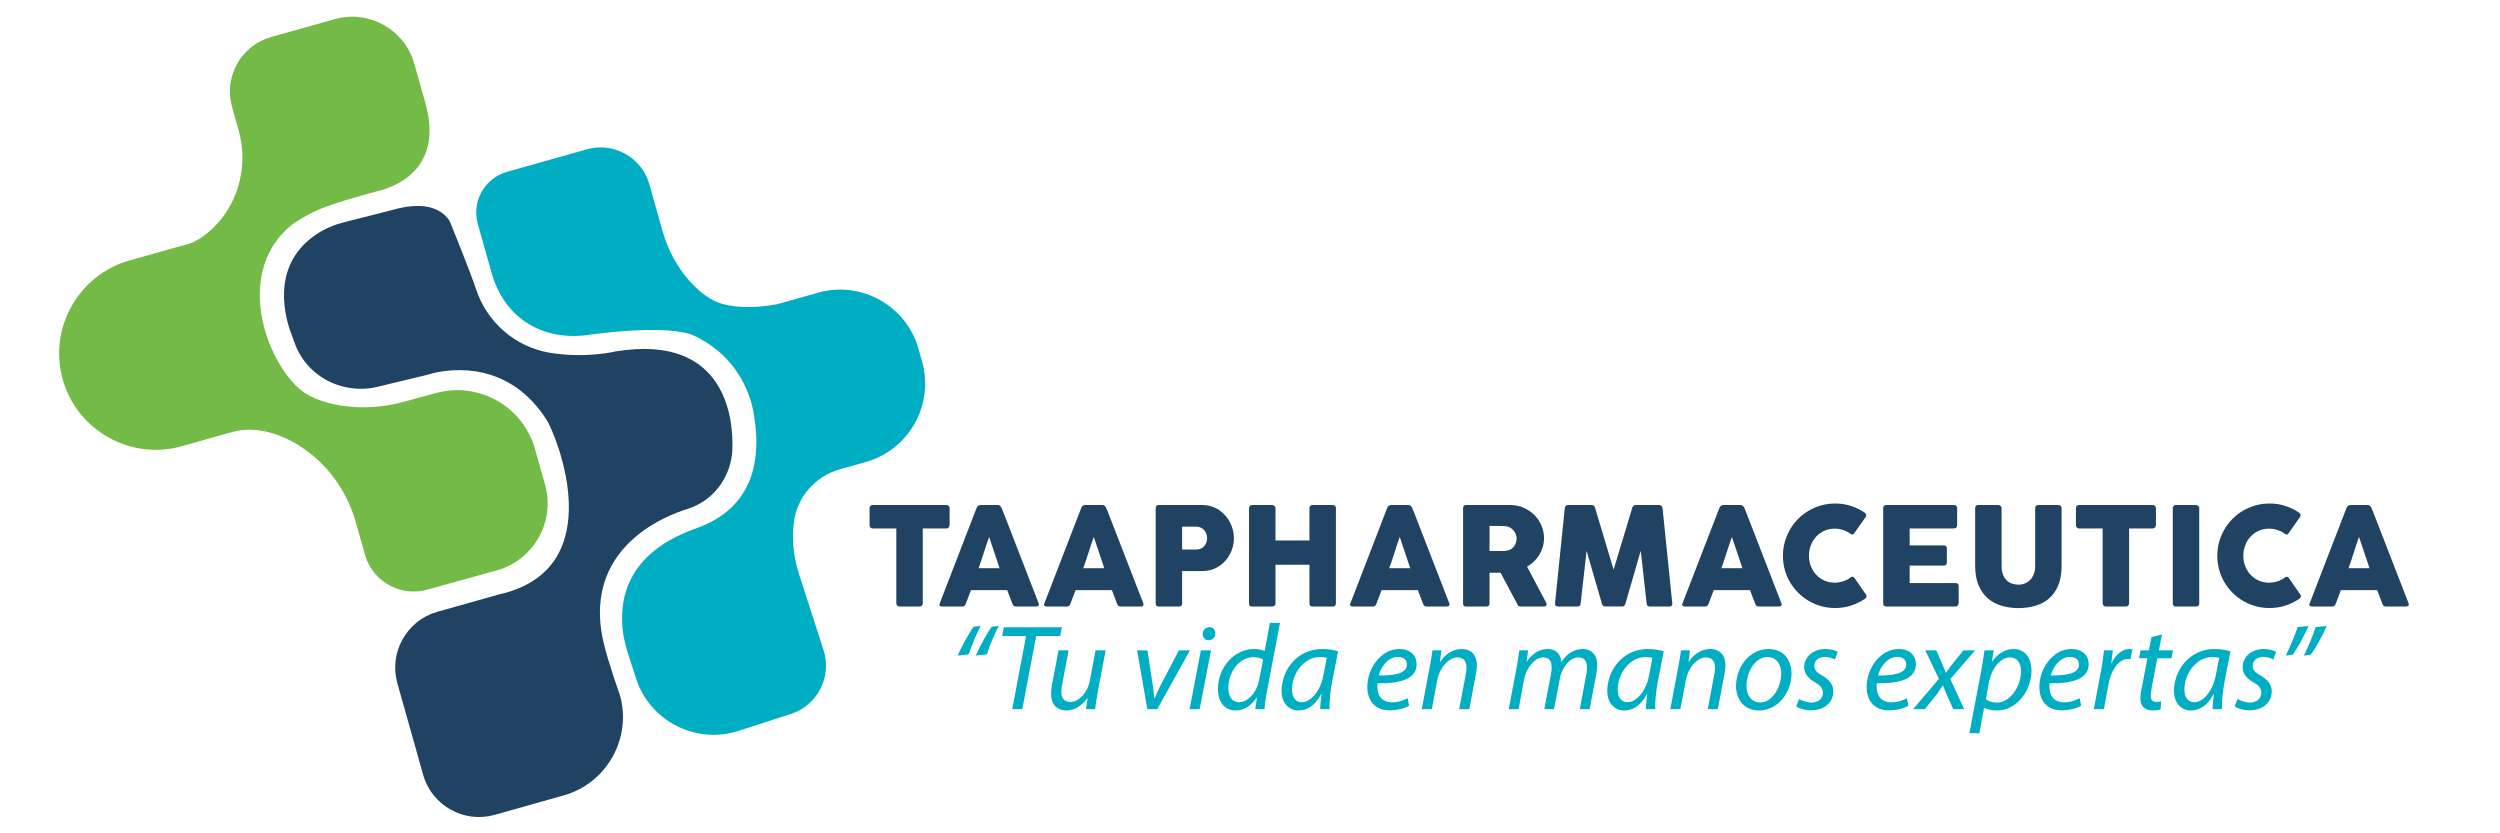 <?xml version="1.0" encoding="utf-8"?>
<!-- Generator: Adobe Illustrator 16.0.0, SVG Export Plug-In . SVG Version: 6.00 Build 0)  -->
<!DOCTYPE svg PUBLIC "-//W3C//DTD SVG 1.1//EN" "http://www.w3.org/Graphics/SVG/1.1/DTD/svg11.dtd">
<svg version="1.1" id="Capa_1" xmlns="http://www.w3.org/2000/svg" xmlns:xlink="http://www.w3.org/1999/xlink" x="0px" y="0px"
	 width="450px" height="150px" viewBox="0 0 450 150" enable-background="new 0 0 450 150" xml:space="preserve">
<g>
	<path fill="#00AEC4" d="M172.384,118.001c0.809-1.836,2.121-4.197,2.887-5.204l1.245-0.131c-0.679,1.289-1.64,3.543-2.144,5.116
		L172.384,118.001z M175.642,118.001c0.809-1.836,2.12-4.197,2.887-5.204l1.247-0.131c-0.679,1.289-1.662,3.543-2.143,5.116
		L175.642,118.001z"/>
	<polygon fill="#00AEC4" points="184.695,114.482 180.386,114.482 180.693,112.907 191.145,112.907 190.838,114.482 186.51,114.482 
		184.016,127.645 182.204,127.645 	"/>
	<path fill="#00AEC4" d="M199.018,117.061l-1.421,7.501c-0.219,1.182-0.372,2.209-0.481,3.083h-1.64l0.284-1.991h-0.044
		c-0.939,1.38-2.34,2.232-3.739,2.232c-1.355,0-2.777-0.656-2.777-3.062c0-0.502,0.065-1.072,0.198-1.771l1.136-5.992h1.816
		l-1.116,5.904c-0.131,0.592-0.195,1.094-0.195,1.553c0,1.095,0.458,1.838,1.705,1.838c1.312,0,2.996-1.531,3.432-3.872l1.028-5.423
		H199.018z"/>
	<path fill="#00AEC4" d="M206.541,117.061l0.919,6.036c0.153,1.203,0.283,2.011,0.326,2.603h0.066
		c0.219-0.569,0.504-1.269,1.115-2.471l3.238-6.168h1.988l-5.881,10.584h-1.795l-1.836-10.584H206.541z"/>
	<path fill="#00AEC4" d="M214.129,127.645l2.031-10.583h1.815l-2.033,10.583H214.129z M216.489,114.109
		c0-0.7,0.547-1.223,1.203-1.223c0.656,0,1.071,0.48,1.071,1.136c-0.021,0.723-0.525,1.225-1.224,1.225
		C216.904,115.247,216.489,114.765,216.489,114.109"/>
	<path fill="#00AEC4" d="M230.396,112.12l-2.319,12.18c-0.219,1.092-0.392,2.319-0.459,3.345h-1.661l0.285-2.1h-0.042
		c-0.963,1.509-2.296,2.341-3.806,2.341c-2.054,0-3.169-1.684-3.169-3.851c0-3.76,2.797-7.214,6.538-7.214
		c0.677,0,1.419,0.153,1.879,0.371l0.941-5.073H230.396z M227.358,118.723c-0.372-0.24-0.986-0.436-1.75-0.436
		c-2.538,0-4.506,2.69-4.506,5.509c0,1.269,0.438,2.603,1.99,2.603c1.401,0,3.084-1.596,3.545-3.98L227.358,118.723z"/>
	<path fill="#00AEC4" d="M237.635,127.645c0-0.635,0.107-1.64,0.24-2.732h-0.045c-1.159,2.186-2.602,2.972-4.108,2.972
		c-1.858,0-3.04-1.488-3.04-3.498c0-3.674,2.711-7.567,7.326-7.567c1.004,0,2.119,0.176,2.841,0.417l-1.07,5.508
		c-0.352,1.838-0.505,3.719-0.461,4.899H237.635z M238.815,118.416c-0.261-0.065-0.654-0.151-1.267-0.151
		c-2.735,0-4.966,2.863-4.987,5.796c0,1.179,0.416,2.336,1.816,2.336c1.507,0,3.299-1.967,3.825-4.785L238.815,118.416z"/>
	<path fill="#00AEC4" d="M253.64,127.034c-0.787,0.457-2.078,0.828-3.498,0.828c-2.797,0-4.024-1.901-4.024-4.24
		c0-3.193,2.363-6.801,5.773-6.801c2.012,0,3.106,1.203,3.106,2.712c0,2.777-3.128,3.521-7.042,3.454
		c-0.085,0.461-0.022,1.444,0.221,2.013c0.415,0.939,1.265,1.42,2.359,1.42c1.246,0,2.186-0.393,2.842-0.744L253.64,127.034z
		 M251.628,118.243c-1.728,0-3.016,1.684-3.453,3.345c2.84,0.023,5.07-0.35,5.07-1.988
		C253.246,118.724,252.592,118.243,251.628,118.243"/>
	<path fill="#00AEC4" d="M255.916,127.645l1.42-7.5c0.242-1.182,0.372-2.21,0.504-3.085h1.617l-0.263,2.078h0.044
		c0.943-1.486,2.363-2.318,3.915-2.318c1.269,0,2.689,0.724,2.689,2.952c0,0.46-0.089,1.138-0.196,1.706l-1.18,6.167h-1.816
		l1.16-6.101c0.085-0.417,0.154-0.918,0.154-1.355c0-1.072-0.418-1.859-1.662-1.859c-1.293,0-3.129,1.552-3.609,4.177l-0.962,5.138
		H255.916z"/>
	<path fill="#00AEC4" d="M271.572,127.645l1.421-7.5c0.218-1.182,0.372-2.21,0.479-3.085h1.598l-0.286,1.99h0.066
		c0.986-1.463,2.319-2.23,3.72-2.23c1.618,0,2.384,1.028,2.47,2.361c0.941-1.529,2.297-2.336,3.892-2.361
		c1.226,0,2.56,0.788,2.56,2.779c0,0.501-0.066,1.201-0.175,1.791l-1.18,6.254h-1.771l1.134-6.101
		c0.087-0.394,0.153-0.941,0.153-1.377c0-1.117-0.414-1.837-1.594-1.837c-1.313,0-2.866,1.53-3.304,3.893l-1.024,5.422h-1.751
		l1.179-6.209c0.089-0.461,0.133-0.874,0.133-1.29c0-0.896-0.242-1.815-1.574-1.815c-1.334,0-2.976,1.749-3.388,4.001l-0.984,5.314
		H271.572z"/>
	<path fill="#00AEC4" d="M296.259,127.645c0-0.635,0.108-1.64,0.242-2.732h-0.045c-1.157,2.186-2.602,2.972-4.109,2.972
		c-1.858,0-3.04-1.488-3.04-3.498c0-3.674,2.711-7.567,7.325-7.567c1.004,0,2.119,0.176,2.844,0.417l-1.072,5.508
		c-0.352,1.838-0.505,3.719-0.462,4.899H296.259z M297.439,118.416c-0.26-0.065-0.654-0.151-1.267-0.151
		c-2.735,0-4.963,2.863-4.988,5.796c0,1.179,0.418,2.336,1.817,2.336c1.508,0,3.301-1.967,3.825-4.785L297.439,118.416z"/>
	<path fill="#00AEC4" d="M300.655,127.645l1.423-7.5c0.24-1.182,0.368-2.21,0.501-3.085h1.617l-0.26,2.078h0.041
		c0.943-1.486,2.362-2.318,3.915-2.318c1.268,0,2.688,0.724,2.688,2.952c0,0.46-0.086,1.138-0.196,1.706l-1.179,6.167h-1.817
		l1.161-6.101c0.087-0.417,0.152-0.918,0.152-1.355c0-1.072-0.416-1.859-1.662-1.859c-1.29,0-3.129,1.552-3.606,4.177l-0.962,5.138
		H300.655z"/>
	<path fill="#00AEC4" d="M322.478,121.239c0,3.257-2.316,6.646-5.858,6.646c-2.648,0-4.134-1.967-4.134-4.351
		c0-3.476,2.429-6.712,5.859-6.712C321.21,116.822,322.478,118.986,322.478,121.239 M314.366,123.468
		c0,1.729,0.939,2.975,2.492,2.975c2.145,0,3.761-2.756,3.761-5.227c0-1.223-0.568-2.952-2.471-2.952
		C315.876,118.264,314.343,121.041,314.366,123.468"/>
	<path fill="#00AEC4" d="M323.835,125.808c0.501,0.308,1.421,0.656,2.272,0.656c1.225,0,2.012-0.788,2.012-1.727
		c0-0.832-0.371-1.335-1.466-1.947c-1.223-0.677-1.899-1.618-1.899-2.688c0-1.857,1.594-3.28,3.824-3.28
		c0.964,0,1.816,0.263,2.208,0.523l-0.503,1.377c-0.369-0.217-1.048-0.478-1.834-0.478c-1.095,0-1.882,0.676-1.882,1.595
		c0,0.765,0.502,1.246,1.445,1.772c1.178,0.676,1.989,1.596,1.989,2.775c0,2.23-1.816,3.476-4.048,3.476
		c-1.138,0-2.143-0.349-2.624-0.72L323.835,125.808z"/>
	<path fill="#00AEC4" d="M343.515,127.034c-0.788,0.457-2.078,0.828-3.498,0.828c-2.799,0-4.026-1.901-4.026-4.24
		c0-3.193,2.361-6.801,5.773-6.801c2.012,0,3.106,1.203,3.106,2.712c0,2.777-3.127,3.521-7.042,3.454
		c-0.088,0.461-0.021,1.444,0.219,2.013c0.418,0.939,1.269,1.42,2.363,1.42c1.245,0,2.184-0.393,2.84-0.744L343.515,127.034z
		 M341.503,118.243c-1.73,0-3.017,1.684-3.456,3.345c2.842,0.023,5.074-0.35,5.074-1.988
		C343.121,118.724,342.464,118.243,341.503,118.243"/>
	<path fill="#00AEC4" d="M348.522,117.061l1.026,2.319c0.284,0.677,0.502,1.203,0.7,1.684h0.065c0.413-0.59,0.634-0.94,1.158-1.596
		l1.945-2.406h2.099l-4.458,5.16l2.492,5.424h-1.97l-1.07-2.384c-0.35-0.785-0.502-1.202-0.766-1.879h-0.044
		c-0.327,0.502-0.633,0.982-1.092,1.617l-2.145,2.646h-2.099l4.638-5.444l-2.449-5.14H348.522z"/>
	<path fill="#00AEC4" d="M354.49,131.974l2.121-11.151c0.219-1.269,0.438-2.688,0.592-3.76h1.661l-0.306,1.988h0.043
		c0.964-1.377,2.362-2.23,3.804-2.23c2.298,0,3.262,1.881,3.262,3.827c0,3.717-2.669,7.237-6.19,7.237
		c-1.138,0-1.882-0.24-2.296-0.48h-0.045l-0.853,4.569H354.49z M357.466,125.873c0.46,0.373,1.157,0.592,2.011,0.592
		c2.339,0,4.309-2.909,4.309-5.686c0-1.115-0.503-2.45-2.035-2.45c-1.422,0-3.213,1.641-3.759,4.592L357.466,125.873z"/>
	<path fill="#00AEC4" d="M374.608,127.034c-0.789,0.457-2.078,0.828-3.498,0.828c-2.799,0-4.025-1.901-4.025-4.24
		c0-3.193,2.361-6.801,5.772-6.801c2.011,0,3.108,1.203,3.108,2.712c0,2.777-3.127,3.521-7.044,3.454
		c-0.085,0.461-0.021,1.444,0.221,2.013c0.416,0.939,1.268,1.42,2.361,1.42c1.247,0,2.187-0.393,2.842-0.744L374.608,127.034z
		 M372.597,118.243c-1.728,0-3.018,1.684-3.454,3.345c2.84,0.023,5.072-0.35,5.072-1.988
		C374.215,118.724,373.558,118.243,372.597,118.243"/>
	<path fill="#00AEC4" d="M376.884,127.645l1.29-6.823c0.263-1.377,0.437-2.777,0.544-3.762h1.598
		c-0.088,0.745-0.175,1.489-0.283,2.297h0.066c0.678-1.442,1.813-2.537,3.234-2.537c0.152,0,0.372,0.024,0.502,0.046l-0.35,1.791
		c-0.107-0.021-0.285-0.043-0.478-0.043c-1.579,0-2.976,1.903-3.438,4.373l-0.871,4.658H376.884z"/>
	<path fill="#00AEC4" d="M389.15,114.219l-0.547,2.841h2.535l-0.283,1.422h-2.536l-0.987,5.14c-0.105,0.59-0.192,1.136-0.192,1.705
		c0,0.634,0.307,1.005,1.005,1.005c0.305,0,0.61-0.021,0.854-0.064l-0.091,1.42c-0.325,0.13-0.873,0.196-1.399,0.196
		c-1.618,0-2.229-0.983-2.229-2.054c0-0.613,0.065-1.226,0.219-1.99l1.051-5.359h-1.531l0.286-1.422h1.508l0.458-2.383
		L389.15,114.219z"/>
	<path fill="#00AEC4" d="M398.269,127.645c0-0.635,0.107-1.64,0.24-2.732h-0.045c-1.159,2.186-2.602,2.972-4.108,2.972
		c-1.859,0-3.04-1.488-3.04-3.498c0-3.674,2.711-7.567,7.325-7.567c1.004,0,2.12,0.176,2.844,0.417l-1.075,5.508
		c-0.348,1.838-0.502,3.719-0.458,4.899H398.269z M399.449,118.416c-0.262-0.065-0.654-0.151-1.268-0.151
		c-2.735,0-4.966,2.863-4.988,5.796c0,1.179,0.418,2.336,1.814,2.336c1.511,0,3.303-1.967,3.828-4.785L399.449,118.416z"/>
	<path fill="#00AEC4" d="M402.751,125.808c0.501,0.308,1.42,0.656,2.272,0.656c1.224,0,2.013-0.788,2.013-1.727
		c0-0.832-0.372-1.335-1.467-1.947c-1.223-0.677-1.899-1.618-1.899-2.688c0-1.857,1.593-3.28,3.825-3.28
		c0.964,0,1.817,0.263,2.209,0.523l-0.501,1.377c-0.372-0.217-1.053-0.478-1.837-0.478c-1.096,0-1.883,0.676-1.883,1.595
		c0,0.765,0.502,1.246,1.443,1.772c1.181,0.676,1.99,1.596,1.99,2.775c0,2.23-1.816,3.476-4.047,3.476
		c-1.135,0-2.142-0.349-2.62-0.72L402.751,125.808z"/>
	<path fill="#00AEC4" d="M415.543,112.666c-0.786,1.836-2.1,4.177-2.863,5.184l-1.247,0.152c0.657-1.29,1.639-3.565,2.143-5.138
		L415.543,112.666z M418.821,112.666c-0.807,1.836-2.119,4.177-2.885,5.184l-1.246,0.152c0.654-1.29,1.64-3.565,2.145-5.138
		L418.821,112.666z"/>
	<path fill="#74BA46" d="M98.114,87.252l-1.819-6.458c-2.163-7.678-10.213-12.188-17.893-10.026l-5.434,1.483
		c-3.714,1.047-7.61,1.352-11.423,0.776c-3.313-0.502-6.311-1.585-8.305-3.629c-6.19-6.34-10.329-20.838-0.984-28.71
		c1.12-0.944,4.021-2.619,6.342-3.453c4.619-1.661,9.695-2.904,9.695-2.904c7.736-2.182,10.482-7.945,8.302-15.684L74.57,11.46
		c-1.73-6.141-8.168-9.751-14.308-8.02L48.777,6.674c-5.375,1.516-8.535,7.152-7.022,12.529h0.002l1.194,4.241
		c1.722,6.111,0.158,12.733-4.278,17.275c-1.804,1.845-3.912,3.198-6.117,3.553l-9.251,2.607
		c-9.198,2.59-14.604,12.233-12.013,21.431c2.592,9.197,12.237,14.602,21.432,12.01l9.253-2.606
		c4.248-1.116,9.339,0.381,13.748,3.808c4.068,3.161,6.951,7.606,8.348,12.565l1.623,5.758c0.285,1.016,0.738,1.942,1.315,2.76
		c0,0.002,0,0.002,0.001,0.004v-0.002c2.163,3.062,6.106,4.597,9.905,3.528l12.573-3.494
		C96.094,100.782,99.974,93.856,98.114,87.252"/>
	<path fill="#204364" d="M131.824,80.943c0.195-4.844-0.691-20.953-20.924-17.704c0,0-5.443,1.346-11.974,0.248
		c-6.188-1.039-11.258-5.467-13.231-11.423c-1.014-3.061-4.275-11.107-4.707-12.175c-0.033-0.078-0.073-0.152-0.123-0.225
		c-2.15-3.086-6.265-2.986-10.104-1.904l-8.877,2.258c-1.751,0.445-3.436,1.15-4.938,2.157c-8.551,5.723-5.456,15.509-4.462,18.055
		c0.161,0.407,0.311,0.819,0.451,1.235c2.171,6.464,9.041,9.871,15.672,8.003l8.225-1.979l1.138-0.321
		c3.419-0.815,13.788-2.207,20.548,8.619c1.306,2.094,11.923,26.643-8.777,31.231l-11.019,3.104
		c-5.512,1.553-8.753,7.336-7.202,12.85l4.652,16.506c1.552,5.515,7.333,8.754,12.85,7.202l12.46-3.512
		c7.738-2.178,12.286-10.293,10.108-18.032c0,0-2.185-6.107-2.979-9.616c-4.209-18.535,14.241-23.604,15.351-23.978
		C128.971,89.856,131.651,85.255,131.824,80.943"/>
	<path fill="#00AEC4" d="M165.985,65.109l-0.656-2.328c-2.18-7.738-10.294-12.287-18.032-10.106l-7.37,2.076
		c-3.114,0.57-6.746,0.821-9.907-0.051c-2.063-0.571-3.982-2.046-5.677-3.877c-2.443-2.64-4.144-5.883-5.119-9.345l-2.344-8.315
		c-1.354-4.816-6.405-7.648-11.222-6.29l-14.402,4.058c-4.022,1.133-6.382,5.348-5.251,9.369l2.484,8.814
		c2.222,7.891,8.713,12.104,16.804,11.251c0,0,14.826-2.261,19.766,0.113c9.471,4.553,10.554,13.577,10.676,14.333
		c1.512,9.21-1.033,16.528-9.513,19.943c-2.658,1.068-15.368,4.664-14.169,18.3c0.145,1.615,0.542,3.198,1.039,4.741l1.403,4.346
		c2.467,7.65,10.747,11.89,18.4,9.424l9.488-3.06c4.762-1.538,7.399-6.69,5.863-11.454l-4.408-13.666
		c-0.84-2.608-1.244-5.351-1.064-8.086c0.025-0.416,0.064-0.839,0.115-1.26c0.562-4.571,3.878-8.329,8.313-9.579l4.678-1.317
		C163.616,80.962,168.166,72.849,165.985,65.109"/>
	<path fill="#204364" d="M156.524,91.442c0-0.163,0.053-0.294,0.165-0.393c0.11-0.097,0.248-0.146,0.411-0.146h13.241
		c0.148,0,0.28,0.045,0.396,0.134c0.114,0.091,0.178,0.224,0.196,0.405v3.055c0,0.148-0.051,0.289-0.155,0.424
		c-0.104,0.133-0.248,0.201-0.437,0.201h-4.244v13.476c0,0.146-0.054,0.28-0.161,0.399c-0.105,0.118-0.244,0.178-0.417,0.178h-3.607
		c-0.141,0-0.271-0.054-0.394-0.166c-0.123-0.11-0.183-0.248-0.183-0.411V95.122h-4.235c-0.164,0-0.301-0.053-0.411-0.158
		c-0.112-0.104-0.165-0.262-0.165-0.467V91.442z"/>
	<path fill="#204364" d="M175.805,91.381c0.009-0.046,0.035-0.101,0.08-0.157c0.045-0.059,0.101-0.113,0.166-0.163
		c0.066-0.048,0.136-0.087,0.21-0.114c0.073-0.03,0.143-0.044,0.208-0.044h3.152c0.14,0,0.257,0.044,0.355,0.128
		c0.101,0.087,0.175,0.161,0.223,0.228l0.308,0.703l6.458,16.659c0.066,0.165,0.054,0.298-0.037,0.4
		c-0.089,0.103-0.244,0.153-0.467,0.153h-3.532c-0.189,0-0.333-0.033-0.436-0.103c-0.105-0.071-0.182-0.186-0.241-0.351
		c-0.164-0.419-0.324-0.834-0.48-1.249c-0.155-0.415-0.311-0.832-0.468-1.249h-6.533c-0.158,0.417-0.314,0.834-0.475,1.249
		c-0.159,0.415-0.317,0.83-0.472,1.249c-0.109,0.303-0.317,0.454-0.629,0.454h-3.629c-0.157,0-0.284-0.04-0.388-0.122
		c-0.102-0.083-0.12-0.205-0.055-0.371L175.805,91.381z M178.044,96.649c-0.155,0.418-0.314,0.868-0.474,1.354
		c-0.159,0.481-0.317,0.97-0.473,1.462c-0.157,0.491-0.313,0.979-0.473,1.457c-0.161,0.482-0.319,0.932-0.474,1.35h3.777
		L178.044,96.649z"/>
	<path fill="#204364" d="M194.642,91.381c0.008-0.046,0.038-0.101,0.082-0.157c0.044-0.059,0.1-0.113,0.165-0.163
		c0.066-0.048,0.136-0.087,0.209-0.114c0.073-0.03,0.145-0.044,0.21-0.044h3.15c0.139,0,0.256,0.044,0.356,0.128
		c0.098,0.087,0.173,0.161,0.221,0.228l0.308,0.703l6.461,16.659c0.064,0.165,0.052,0.298-0.04,0.4
		c-0.086,0.103-0.243,0.153-0.466,0.153h-3.531c-0.188,0-0.333-0.033-0.437-0.103c-0.104-0.071-0.182-0.186-0.241-0.351
		c-0.162-0.419-0.322-0.834-0.478-1.249c-0.157-0.415-0.313-0.832-0.468-1.249h-6.536c-0.154,0.417-0.313,0.834-0.474,1.249
		c-0.156,0.415-0.315,0.83-0.473,1.249c-0.106,0.303-0.316,0.454-0.626,0.454h-3.631c-0.156,0-0.283-0.04-0.387-0.122
		c-0.102-0.083-0.121-0.205-0.055-0.371L194.642,91.381z M196.883,96.649c-0.157,0.418-0.315,0.868-0.476,1.354
		c-0.158,0.481-0.314,0.97-0.472,1.462c-0.156,0.491-0.313,0.979-0.473,1.457c-0.161,0.482-0.319,0.932-0.473,1.35h3.777
		L196.883,96.649z"/>
	<path fill="#204364" d="M208.018,91.469c0-0.173,0.045-0.311,0.136-0.411c0.09-0.104,0.227-0.154,0.406-0.154h7.863
		c0.566,0,1.099,0.078,1.6,0.234c0.499,0.155,0.959,0.37,1.377,0.644c0.418,0.275,0.796,0.604,1.131,0.985
		c0.339,0.381,0.624,0.793,0.858,1.238c0.233,0.442,0.411,0.906,0.534,1.396c0.123,0.487,0.184,0.982,0.184,1.483
		c0,0.738-0.132,1.459-0.401,2.163c-0.265,0.705-0.643,1.334-1.134,1.885c-0.494,0.549-1.085,0.995-1.773,1.335
		c-0.69,0.34-1.454,0.515-2.29,0.523h-3.727v5.857c0,0.354-0.19,0.528-0.567,0.528h-3.654c-0.164,0-0.296-0.044-0.394-0.132
		c-0.098-0.085-0.148-0.218-0.148-0.396V91.469z M217.283,96.857c0-0.246-0.041-0.493-0.128-0.739
		c-0.086-0.245-0.212-0.463-0.377-0.658c-0.164-0.189-0.361-0.349-0.595-0.471c-0.235-0.126-0.498-0.186-0.792-0.186h-2.61v4.109
		h2.61c0.294,0,0.559-0.059,0.797-0.178c0.239-0.121,0.437-0.274,0.598-0.461c0.16-0.188,0.283-0.406,0.369-0.652
		C217.242,97.375,217.283,97.122,217.283,96.857"/>
	<path fill="#204364" d="M224.825,91.442c0.011-0.138,0.063-0.263,0.157-0.373c0.094-0.111,0.22-0.166,0.373-0.166h3.655
		c0.124,0,0.249,0.051,0.383,0.153c0.13,0.104,0.196,0.233,0.196,0.389v5.844h6.113v-5.844c0-0.148,0.054-0.274,0.155-0.381
		c0.101-0.107,0.235-0.161,0.4-0.161h3.597c0.162,0,0.305,0.042,0.43,0.123c0.122,0.082,0.18,0.214,0.18,0.393v17.215
		c0,0.182-0.052,0.315-0.158,0.407c-0.106,0.091-0.246,0.134-0.416,0.134h-3.633c-0.165,0-0.299-0.043-0.4-0.134
		c-0.101-0.091-0.155-0.225-0.155-0.407v-6.988h-6.113v6.988c0,0.172-0.055,0.306-0.167,0.4c-0.109,0.094-0.259,0.141-0.449,0.141
		h-3.619c-0.343,0-0.519-0.161-0.53-0.479V91.442z"/>
	<path fill="#204364" d="M249.718,91.381c0.01-0.046,0.034-0.101,0.08-0.157c0.045-0.059,0.101-0.113,0.167-0.163
		c0.066-0.048,0.135-0.087,0.208-0.114c0.073-0.03,0.146-0.044,0.209-0.044h3.153c0.139,0,0.256,0.044,0.355,0.128
		c0.099,0.087,0.174,0.161,0.223,0.228l0.307,0.703l6.462,16.659c0.063,0.165,0.052,0.298-0.041,0.4
		c-0.089,0.103-0.243,0.153-0.466,0.153h-3.532c-0.189,0-0.332-0.033-0.437-0.103c-0.103-0.071-0.181-0.186-0.24-0.351
		c-0.162-0.419-0.322-0.834-0.48-1.249c-0.153-0.415-0.31-0.832-0.466-1.249h-6.536c-0.154,0.417-0.313,0.834-0.473,1.249
		c-0.158,0.415-0.316,0.83-0.473,1.249c-0.108,0.303-0.316,0.454-0.628,0.454h-3.629c-0.155,0-0.284-0.04-0.389-0.122
		c-0.101-0.083-0.118-0.205-0.052-0.371L249.718,91.381z M251.958,96.649c-0.157,0.418-0.314,0.868-0.475,1.354
		c-0.159,0.481-0.317,0.97-0.472,1.462c-0.157,0.491-0.313,0.979-0.473,1.457c-0.162,0.482-0.32,0.932-0.475,1.35h3.777
		L251.958,96.649z"/>
	<path fill="#204364" d="M263.353,91.468c0-0.172,0.042-0.307,0.135-0.411c0.09-0.102,0.226-0.153,0.405-0.153h7.949
		c0.847,0,1.635,0.157,2.375,0.474c0.738,0.315,1.382,0.743,1.932,1.285c0.55,0.543,0.982,1.175,1.299,1.901
		c0.317,0.727,0.477,1.5,0.477,2.319c0,0.558-0.078,1.088-0.229,1.594c-0.153,0.503-0.364,0.976-0.636,1.416
		c-0.27,0.438-0.59,0.836-0.966,1.193c-0.373,0.354-0.779,0.661-1.222,0.917l3.16,5.955c0.058,0.116,0.133,0.251,0.224,0.406
		c0.09,0.155,0.134,0.291,0.134,0.406c0,0.131-0.044,0.232-0.128,0.301c-0.088,0.072-0.205,0.105-0.352,0.105h-4.219
		c-0.141,0-0.266-0.04-0.376-0.123c-0.109-0.082-0.182-0.194-0.215-0.332l-2.992-5.623h-1.992v5.551
		c0,0.351-0.189,0.526-0.567,0.526h-3.654c-0.162,0-0.295-0.042-0.396-0.128c-0.097-0.086-0.145-0.22-0.145-0.398V91.468z
		 M272.988,96.933c0-0.246-0.045-0.491-0.136-0.738c-0.09-0.247-0.219-0.472-0.383-0.676c-0.165-0.206-0.361-0.378-0.591-0.517
		c-0.23-0.141-0.484-0.232-0.762-0.273c-0.229-0.015-0.445-0.03-0.644-0.043c-0.203-0.012-0.421-0.018-0.661-0.018h-1.697v4.517
		h2.263c0.146,0,0.28-0.005,0.394-0.013c0.115-0.008,0.242-0.019,0.382-0.037c0.286-0.033,0.545-0.116,0.775-0.252
		c0.229-0.137,0.423-0.303,0.578-0.505c0.154-0.201,0.276-0.426,0.357-0.677C272.947,97.452,272.988,97.194,272.988,96.933"/>
	<path fill="#204364" d="M281.661,91.442c0.018-0.146,0.077-0.271,0.174-0.38c0.096-0.105,0.237-0.159,0.418-0.159h4.256
		c0.306,0,0.501,0.155,0.591,0.465l3.348,11.175l3.371-11.175c0.116-0.31,0.325-0.465,0.628-0.465h4.208
		c0.148,0,0.28,0.051,0.399,0.153c0.118,0.104,0.187,0.232,0.201,0.386c0.289,2.889,0.582,5.754,0.881,8.597
		c0.3,2.842,0.596,5.705,0.88,8.595v0.063c0,0.318-0.181,0.479-0.538,0.479h-3.486c-0.375,0-0.572-0.178-0.589-0.541l-1.068-9.512
		l-2.771,9.574c-0.017,0.082-0.076,0.18-0.177,0.295c-0.104,0.115-0.205,0.171-0.301,0.171h-3.239c-0.098,0-0.201-0.055-0.313-0.165
		c-0.111-0.111-0.171-0.212-0.178-0.301l-2.771-9.549l-1.068,9.486c-0.017,0.363-0.219,0.541-0.603,0.541h-3.483
		c-0.354,0-0.528-0.178-0.528-0.541L281.661,91.442z"/>
	<path fill="#204364" d="M309.508,91.381c0.006-0.046,0.035-0.101,0.08-0.157c0.046-0.059,0.101-0.113,0.168-0.163
		c0.065-0.048,0.134-0.087,0.207-0.114c0.074-0.03,0.145-0.044,0.209-0.044h3.15c0.139,0,0.257,0.044,0.358,0.128
		c0.098,0.087,0.172,0.161,0.219,0.228l0.311,0.703l6.458,16.659c0.066,0.165,0.052,0.298-0.038,0.4
		c-0.087,0.103-0.243,0.153-0.466,0.153h-3.532c-0.187,0-0.333-0.033-0.436-0.103c-0.104-0.071-0.183-0.186-0.241-0.351
		c-0.163-0.419-0.322-0.834-0.479-1.249c-0.157-0.415-0.313-0.832-0.467-1.249h-6.535c-0.157,0.417-0.315,0.834-0.476,1.249
		c-0.158,0.415-0.318,0.83-0.472,1.249c-0.107,0.303-0.316,0.454-0.628,0.454h-3.631c-0.157,0-0.285-0.04-0.387-0.122
		c-0.104-0.083-0.121-0.205-0.056-0.371L309.508,91.381z M311.745,96.649c-0.153,0.418-0.313,0.868-0.473,1.354
		c-0.159,0.481-0.317,0.97-0.474,1.462c-0.156,0.491-0.313,0.979-0.474,1.457c-0.16,0.482-0.318,0.932-0.473,1.35h3.779
		L311.745,96.649z"/>
	<path fill="#204364" d="M335.579,92.231c0.141,0.083,0.245,0.189,0.311,0.319c0.066,0.132,0.053,0.287-0.038,0.469l-2.08,2.952
		c-0.088,0.141-0.186,0.221-0.288,0.24c-0.101,0.022-0.228-0.013-0.376-0.104c-0.402-0.303-0.844-0.537-1.329-0.701
		c-0.482-0.165-0.996-0.247-1.537-0.247c-0.672,0-1.292,0.127-1.857,0.382c-0.565,0.253-1.055,0.602-1.465,1.046
		c-0.412,0.441-0.729,0.958-0.959,1.55c-0.232,0.59-0.347,1.224-0.347,1.895c0,0.673,0.114,1.301,0.347,1.888
		c0.229,0.588,0.547,1.101,0.959,1.54c0.41,0.439,0.899,0.785,1.465,1.038c0.565,0.255,1.186,0.382,1.857,0.382
		c0.541,0,1.06-0.084,1.549-0.252c0.493-0.17,0.939-0.404,1.344-0.708c0.146-0.09,0.27-0.128,0.369-0.109
		c0.1,0.016,0.195,0.089,0.295,0.22l2.103,3.026c0.09,0.182,0.103,0.333,0.036,0.456c-0.064,0.122-0.167,0.226-0.307,0.308
		c-0.77,0.519-1.602,0.917-2.489,1.2c-0.891,0.284-1.829,0.424-2.812,0.424c-0.872,0-1.706-0.108-2.507-0.332
		c-0.8-0.223-1.548-0.536-2.244-0.947c-0.698-0.41-1.331-0.9-1.901-1.47c-0.568-0.57-1.061-1.201-1.471-1.895
		c-0.408-0.692-0.727-1.438-0.946-2.24c-0.223-0.799-0.334-1.634-0.334-2.501c0-0.873,0.111-1.706,0.334-2.506
		c0.22-0.8,0.538-1.55,0.946-2.252c0.41-0.7,0.902-1.337,1.471-1.914c0.57-0.573,1.203-1.064,1.901-1.47
		c0.696-0.406,1.444-0.723,2.244-0.947c0.801-0.226,1.635-0.339,2.507-0.339c0.982,0,1.91,0.139,2.786,0.415
		C333.987,91.318,334.81,91.715,335.579,92.231"/>
	<path fill="#204364" d="M338.977,91.469c0-0.173,0.045-0.31,0.143-0.411c0.095-0.103,0.226-0.154,0.397-0.154h12.207
		c0.182,0,0.32,0.054,0.42,0.158c0.098,0.106,0.147,0.251,0.147,0.43v3.043c0,0.139-0.05,0.271-0.147,0.398
		c-0.1,0.127-0.242,0.19-0.433,0.19h-7.971v3.052h6.149c0.157,0,0.285,0.038,0.39,0.11c0.101,0.075,0.154,0.198,0.154,0.371v2.657
		c0,0.117-0.046,0.225-0.135,0.332c-0.092,0.108-0.224,0.162-0.396,0.162h-6.163v3.147h8.267c0.371,0,0.556,0.19,0.556,0.566v3.092
		c0,0.083-0.035,0.154-0.102,0.221c-0.03,0.228-0.198,0.343-0.505,0.343h-12.439c-0.164,0-0.293-0.044-0.39-0.132
		c-0.102-0.085-0.15-0.219-0.15-0.396V91.469z"/>
	<path fill="#204364" d="M360.288,101.887c0,0.608,0.084,1.124,0.254,1.546c0.167,0.424,0.39,0.77,0.666,1.037
		c0.273,0.266,0.596,0.461,0.963,0.584c0.365,0.123,0.746,0.183,1.138,0.183c0.411,0,0.802-0.07,1.168-0.213
		c0.365-0.143,0.684-0.358,0.96-0.64c0.276-0.286,0.492-0.635,0.652-1.054c0.164-0.417,0.242-0.899,0.242-1.442V91.444
		c0-0.148,0.051-0.273,0.155-0.383c0.101-0.104,0.238-0.158,0.41-0.158h3.596c0.188,0,0.333,0.055,0.441,0.166
		c0.104,0.11,0.157,0.236,0.157,0.373v10.374c0,1.438-0.211,2.643-0.631,3.62c-0.425,0.976-0.992,1.76-1.705,2.356
		c-0.714,0.595-1.542,1.021-2.479,1.28c-0.938,0.256-1.927,0.388-2.96,0.388c-1.032,0-2.021-0.137-2.966-0.4
		c-0.941-0.268-1.77-0.703-2.483-1.305c-0.715-0.604-1.285-1.392-1.705-2.363c-0.424-0.973-0.633-2.165-0.633-3.576V91.442
		c0-0.137,0.046-0.263,0.141-0.373c0.095-0.111,0.208-0.166,0.352-0.166h3.68c0.121,0,0.252,0.051,0.386,0.152
		c0.136,0.104,0.202,0.232,0.202,0.389V101.887z"/>
	<path fill="#204364" d="M373.666,91.442c0-0.163,0.053-0.294,0.163-0.393c0.111-0.097,0.248-0.146,0.412-0.146h13.244
		c0.145,0,0.277,0.045,0.392,0.134c0.115,0.091,0.182,0.224,0.195,0.405v3.055c0,0.148-0.051,0.289-0.153,0.424
		c-0.103,0.133-0.249,0.201-0.434,0.201h-4.247v13.476c0,0.146-0.056,0.28-0.159,0.399c-0.107,0.118-0.246,0.178-0.418,0.178h-3.609
		c-0.139,0-0.271-0.054-0.391-0.166c-0.125-0.11-0.186-0.248-0.186-0.411V95.122h-4.234c-0.164,0-0.301-0.053-0.412-0.158
		c-0.11-0.104-0.163-0.262-0.163-0.467V91.442z"/>
	<path fill="#204364" d="M391.101,91.442c0-0.146,0.044-0.271,0.135-0.38c0.091-0.105,0.227-0.159,0.407-0.159h3.616
		c0.124,0,0.255,0.05,0.395,0.146c0.138,0.101,0.21,0.231,0.21,0.393v17.191c0,0.363-0.201,0.541-0.604,0.541h-3.616
		c-0.361,0-0.542-0.178-0.542-0.541V91.442z"/>
	<path fill="#204364" d="M413.765,92.231c0.139,0.083,0.241,0.189,0.307,0.319c0.066,0.132,0.056,0.287-0.036,0.469l-2.08,2.952
		c-0.088,0.141-0.184,0.221-0.289,0.24c-0.101,0.022-0.228-0.013-0.375-0.104c-0.401-0.303-0.846-0.537-1.33-0.701
		c-0.483-0.165-0.995-0.247-1.538-0.247c-0.672,0-1.291,0.127-1.857,0.382c-0.564,0.253-1.052,0.602-1.463,1.046
		c-0.412,0.441-0.729,0.958-0.959,1.55c-0.23,0.59-0.347,1.224-0.347,1.895c0,0.673,0.116,1.301,0.347,1.888
		c0.229,0.588,0.547,1.101,0.959,1.54c0.411,0.439,0.898,0.785,1.463,1.038c0.566,0.255,1.186,0.382,1.857,0.382
		c0.543,0,1.062-0.084,1.553-0.252c0.491-0.17,0.938-0.404,1.339-0.708c0.15-0.09,0.272-0.128,0.368-0.109
		c0.104,0.016,0.199,0.089,0.297,0.22l2.106,3.026c0.088,0.182,0.101,0.333,0.034,0.456c-0.063,0.122-0.167,0.226-0.307,0.308
		c-0.772,0.519-1.6,0.917-2.491,1.2c-0.891,0.284-1.827,0.424-2.812,0.424c-0.87,0-1.706-0.108-2.505-0.332
		c-0.8-0.223-1.548-0.536-2.245-0.947c-0.697-0.41-1.33-0.9-1.9-1.47c-0.571-0.57-1.061-1.201-1.469-1.895
		c-0.41-0.692-0.728-1.438-0.95-2.24c-0.219-0.799-0.332-1.634-0.332-2.501c0-0.873,0.113-1.706,0.332-2.506
		c0.223-0.8,0.54-1.55,0.95-2.252c0.408-0.7,0.897-1.337,1.469-1.914c0.57-0.573,1.203-1.064,1.9-1.47s1.445-0.723,2.245-0.947
		c0.799-0.226,1.635-0.339,2.505-0.339c0.984,0,1.913,0.139,2.787,0.415C412.171,91.318,412.993,91.715,413.765,92.231"/>
	<path fill="#204364" d="M422.388,91.381c0.011-0.046,0.037-0.101,0.084-0.157c0.045-0.059,0.1-0.113,0.164-0.163
		c0.066-0.048,0.136-0.087,0.209-0.114c0.073-0.03,0.146-0.044,0.212-0.044h3.149c0.14,0,0.256,0.044,0.355,0.128
		c0.099,0.087,0.174,0.161,0.223,0.228l0.306,0.703l6.463,16.659c0.063,0.165,0.052,0.298-0.04,0.4
		c-0.087,0.103-0.244,0.153-0.467,0.153h-3.53c-0.188,0-0.334-0.033-0.438-0.103c-0.103-0.071-0.181-0.186-0.24-0.351
		c-0.162-0.419-0.322-0.834-0.48-1.249c-0.152-0.415-0.31-0.832-0.466-1.249h-6.536c-0.152,0.417-0.313,0.834-0.474,1.249
		c-0.157,0.415-0.314,0.83-0.472,1.249c-0.106,0.303-0.317,0.454-0.627,0.454h-3.629c-0.158,0-0.286-0.04-0.389-0.122
		c-0.104-0.083-0.12-0.205-0.055-0.371L422.388,91.381z M424.63,96.649c-0.156,0.418-0.315,0.868-0.476,1.354
		c-0.158,0.481-0.316,0.97-0.471,1.462c-0.157,0.491-0.313,0.979-0.474,1.457c-0.162,0.482-0.32,0.932-0.476,1.35h3.779
		L424.63,96.649z"/>
</g>
</svg>
